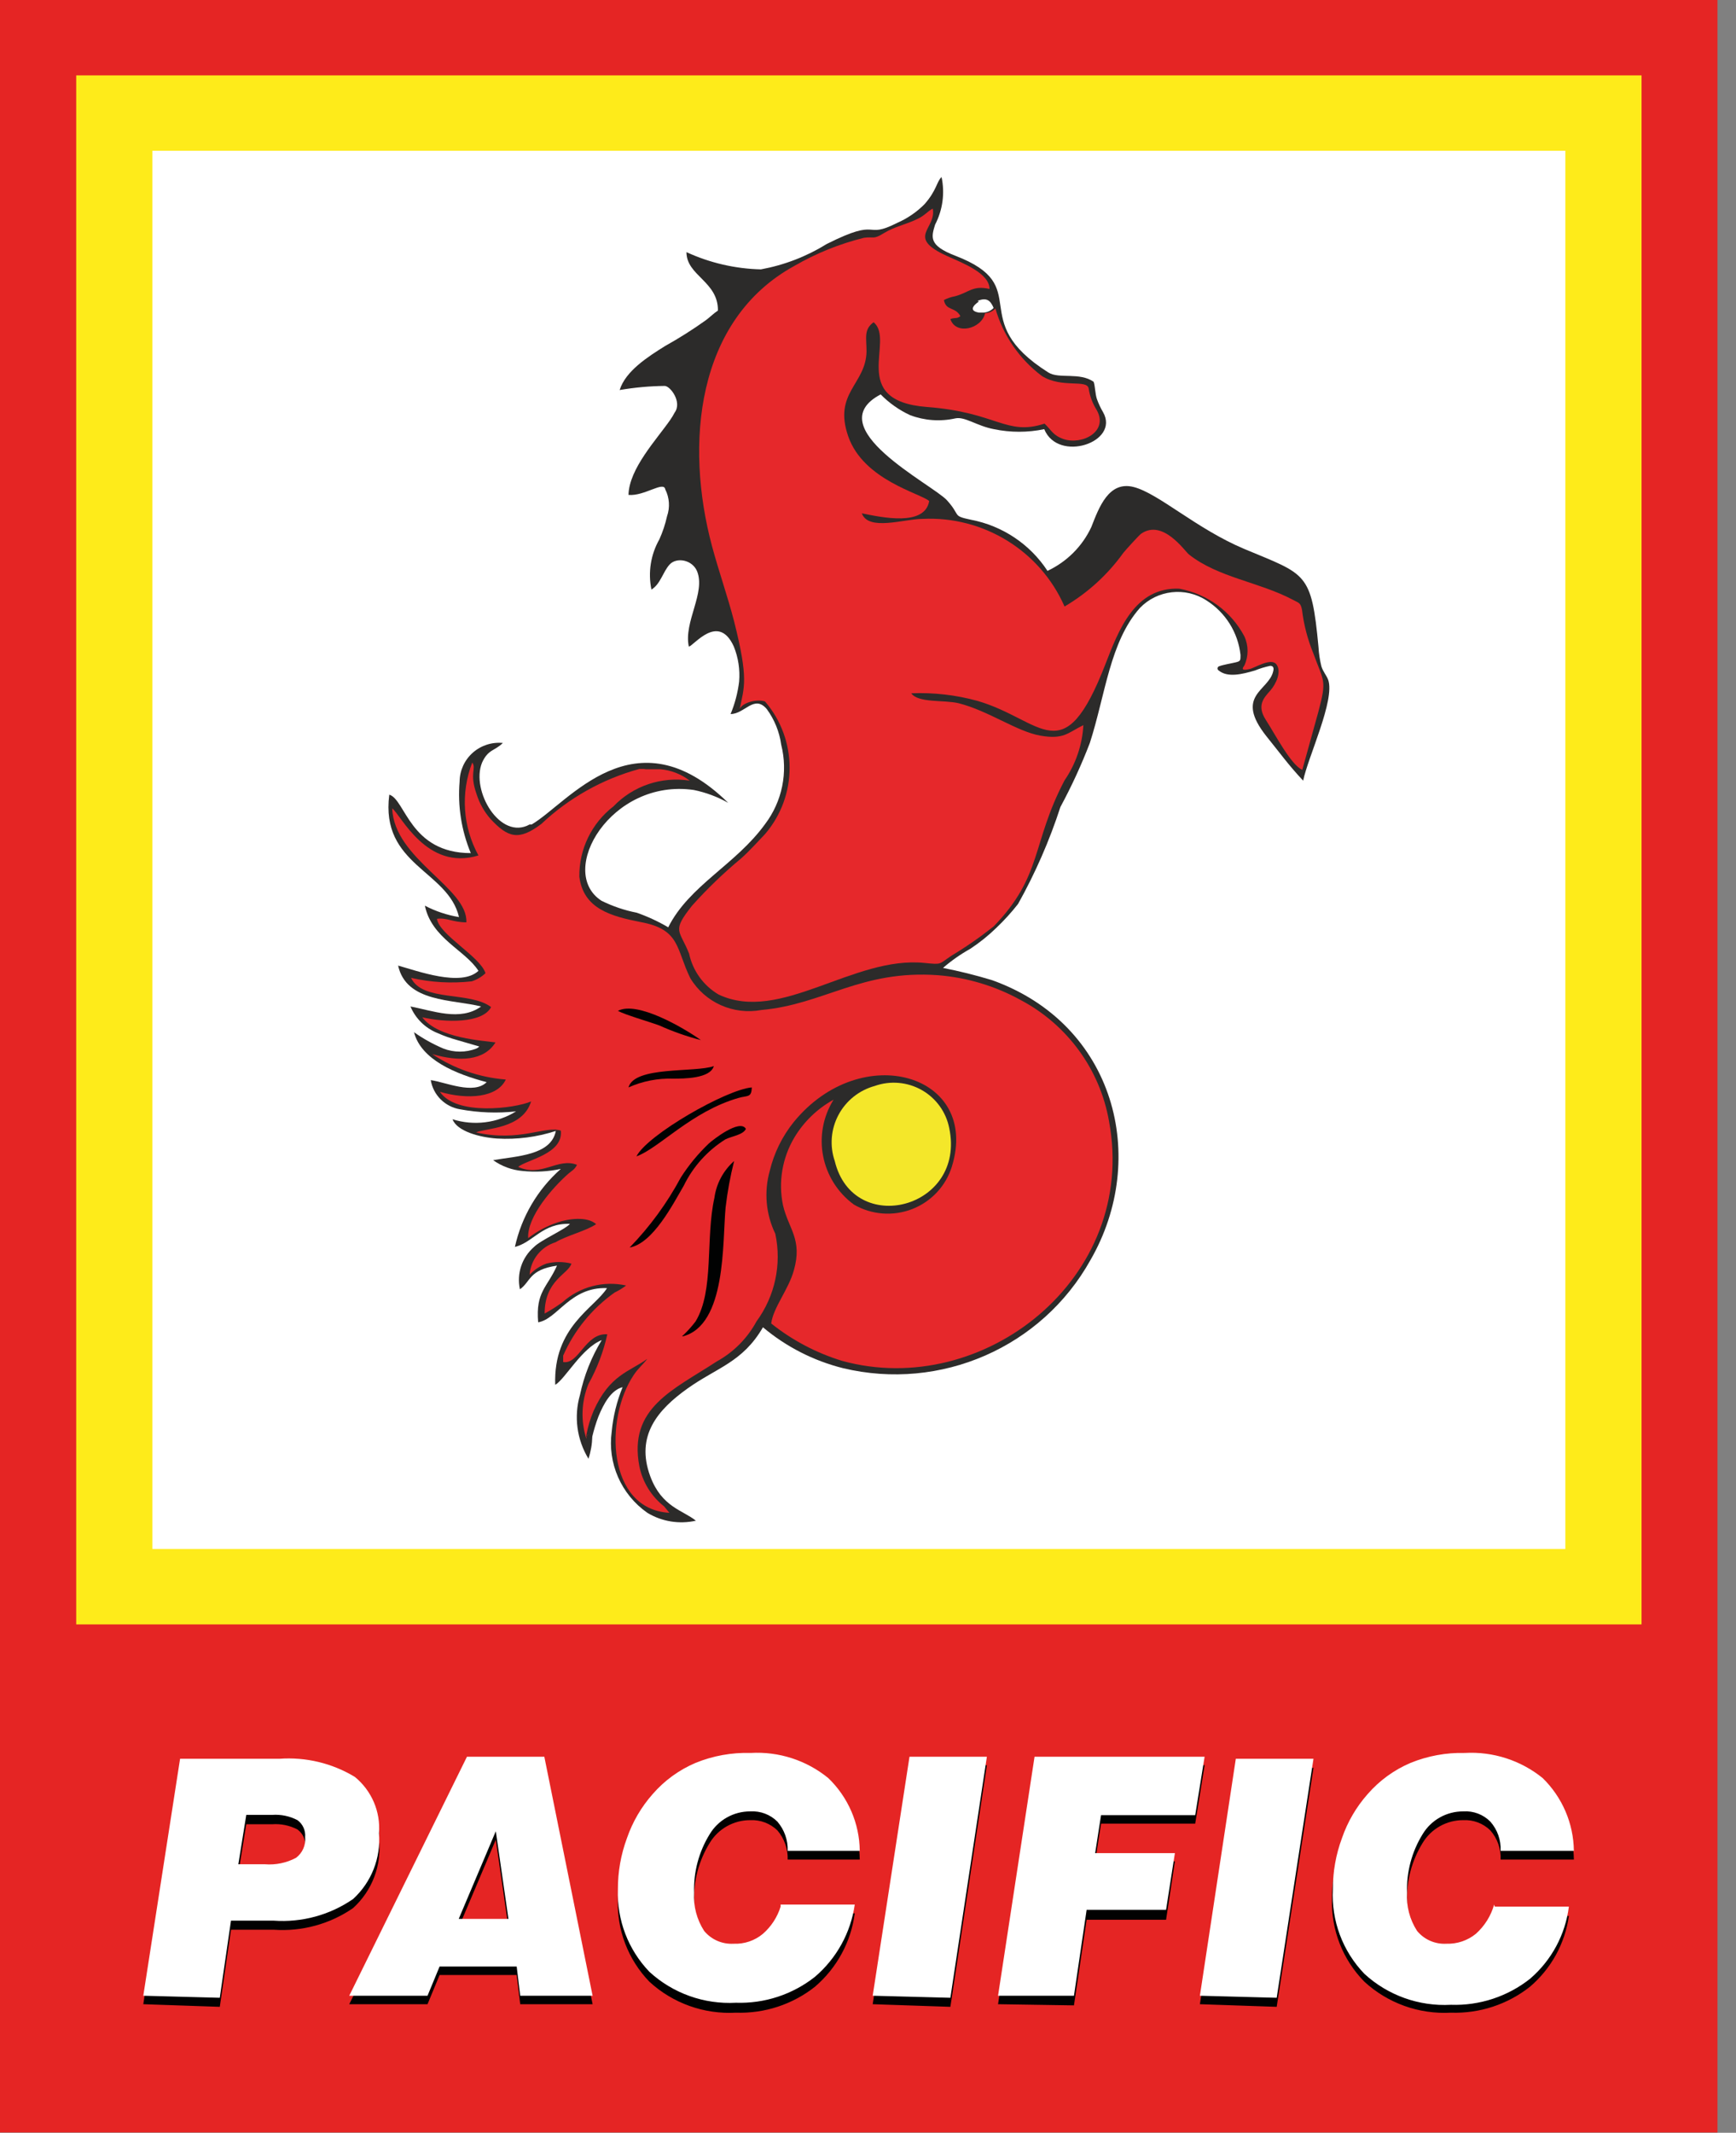 <?xml version="1.0" encoding="UTF-8"?>
<svg width="92px" height="113px" viewBox="0 0 92 113" version="1.1" xmlns="http://www.w3.org/2000/svg" xmlns:xlink="http://www.w3.org/1999/xlink">
    <rect x="0" y="0" width="92" height="113" fill="#808080" stroke="none"/>
    <!-- Generator: Sketch 55.2 (78181) - https://sketchapp.com -->
    <title>marka-1</title>
    <desc>Created with Sketch.</desc>
    <g id="Page-1" stroke="none" stroke-width="1" fill="none" fill-rule="evenodd">
        <g id="marka-1" fill-rule="nonzero">
            <rect id="Rectangle" fill="#E52524" x="0" y="0" width="91.018" height="112.985"></rect>
            <rect id="Rectangle" fill="#FEEB1A" x="4.039" y="3.994" width="82.956" height="82.072"></rect>
            <rect id="Rectangle" fill="#FFFFFF" x="8.077" y="7.987" width="74.879" height="74.085"></rect>
            <path d="M28.068,43.683 C26.508,44.55 24.949,41.903 25.542,40.417 C25.869,39.689 26.212,39.798 26.649,39.364 C26.066,39.308 25.486,39.497 25.05,39.885 C24.614,40.274 24.363,40.826 24.357,41.408 C24.248,42.7 24.451,44 24.949,45.2 C21.721,45.2 21.487,42.352 20.63,42.104 C20.146,45.85 23.748,46.113 24.325,48.59 C23.694,48.486 23.083,48.282 22.517,47.986 C22.875,49.72 24.653,50.339 25.355,51.438 C24.435,52.305 22.111,51.438 21.098,51.16 C21.534,53.125 23.982,52.94 25.495,53.327 C24.388,54.132 22.922,53.543 21.753,53.327 C22.022,53.968 22.539,54.475 23.187,54.735 C23.525,54.885 23.875,55.009 24.232,55.107 L25.401,55.447 C25.358,55.494 25.305,55.531 25.245,55.556 C24.684,55.772 24.061,55.772 23.499,55.556 C22.949,55.324 22.426,55.033 21.94,54.689 C22.314,56.144 24.138,56.902 25.791,57.336 C25.105,58.017 23.608,57.336 22.828,57.228 C22.959,58.023 23.587,58.646 24.388,58.775 C25.365,58.956 26.363,58.993 27.351,58.884 C26.344,59.507 25.112,59.66 23.982,59.302 C24.216,59.936 25.417,60.262 26.337,60.323 C27.393,60.385 28.451,60.248 29.456,59.921 C29.206,61.221 27.366,61.252 26.134,61.469 C26.592,61.796 27.131,61.994 27.694,62.042 C28.371,62.111 29.055,62.075 29.721,61.933 C28.49,63.021 27.639,64.468 27.288,66.066 C28.271,65.819 28.738,64.797 30.204,64.843 C29.986,65.122 28.645,65.71 28.302,66.066 C27.658,66.623 27.372,67.483 27.553,68.311 C28.13,67.908 28.021,67.274 29.518,67.057 C29.003,68.218 28.38,68.435 28.52,70.06 C29.549,69.89 30.22,68.172 32.169,68.249 C31.498,69.317 29.315,70.292 29.424,73.373 C29.955,73.063 30.828,71.422 31.888,71.004 C31.341,71.903 30.95,72.887 30.734,73.914 C30.406,75.053 30.569,76.275 31.186,77.289 C31.311,76.909 31.379,76.512 31.389,76.112 C31.475,75.75 31.584,75.393 31.717,75.044 C31.997,74.363 32.387,73.651 32.995,73.496 C32.688,74.248 32.493,75.041 32.418,75.849 C32.189,77.521 32.916,79.18 34.305,80.153 C35.075,80.619 35.998,80.769 36.878,80.571 C36.192,80.013 35.069,79.858 34.461,78.218 C33.666,76.066 34.866,74.688 36.426,73.574 C37.985,72.459 39.357,72.181 40.433,70.323 C41.662,71.357 43.113,72.098 44.675,72.49 C49.846,73.728 55.214,71.384 57.788,66.763 C60.907,61.361 59.098,54.271 52.58,51.934 C51.724,51.673 50.855,51.456 49.976,51.283 C50.418,50.899 50.899,50.562 51.411,50.277 C51.908,49.95 52.373,49.577 52.799,49.163 C53.214,48.768 53.6,48.344 53.953,47.893 C54.868,46.257 55.62,44.536 56.198,42.754 C56.79,41.658 57.311,40.526 57.757,39.364 C58.584,36.795 58.818,34.008 60.408,32.213 C61.332,31.254 62.813,31.085 63.932,31.81 C64.948,32.451 65.614,33.517 65.741,34.705 C65.741,34.999 65.741,35.03 65.492,35.092 C65.242,35.154 64.821,35.216 64.587,35.309 C64.547,35.33 64.523,35.372 64.523,35.417 C64.523,35.462 64.547,35.504 64.587,35.525 C65.055,35.912 65.819,35.727 66.505,35.525 C66.767,35.419 67.039,35.336 67.316,35.278 C67.487,35.278 67.519,35.402 67.472,35.572 C67.238,36.609 65.398,36.841 67.113,39.008 C67.768,39.813 68.298,40.556 69.062,41.361 C69.312,40.123 70.762,37.089 70.388,36.021 C70.294,35.773 70.123,35.603 70.029,35.309 C69.945,34.969 69.892,34.621 69.873,34.272 C69.499,30.293 69.234,30.464 65.944,29.086 C63.402,28.018 61.406,26.145 60.081,25.804 C58.755,25.464 58.241,26.888 57.835,27.925 C57.359,28.945 56.536,29.767 55.512,30.247 C54.588,28.834 53.124,27.856 51.458,27.538 C50.428,27.321 50.943,27.337 50.179,26.501 C49.415,25.665 43.349,22.646 46.671,20.897 C47.12,21.353 47.648,21.726 48.23,21.996 C48.996,22.286 49.831,22.345 50.631,22.167 C51.13,22.058 51.769,22.569 52.674,22.739 C53.553,22.922 54.461,22.922 55.34,22.739 C56.073,24.535 59.363,23.436 58.459,21.842 C58.328,21.62 58.219,21.387 58.132,21.145 C58.038,20.866 58.038,20.464 57.96,20.232 C57.227,19.705 56.12,20.092 55.559,19.736 C51.099,16.919 54.888,15.185 50.616,13.545 C49.212,13.003 49.353,12.569 49.555,11.904 C49.959,11.127 50.08,10.236 49.898,9.381 C49.633,9.628 49.649,10.077 48.994,10.82 C48.578,11.238 48.086,11.575 47.544,11.811 C45.735,12.724 46.717,11.47 43.817,12.925 C42.748,13.588 41.563,14.045 40.324,14.272 C38.96,14.24 37.617,13.929 36.379,13.359 C36.379,14.613 38.063,14.907 38.047,16.455 C37.814,16.609 37.689,16.749 37.408,16.965 C36.717,17.459 35.998,17.914 35.256,18.328 C34.336,18.9 33.151,19.659 32.839,20.665 C33.627,20.53 34.425,20.457 35.225,20.448 C35.521,20.448 36.161,21.3 35.755,21.857 C35.685,21.991 35.607,22.12 35.521,22.244 C34.804,23.281 33.338,24.829 33.307,26.222 C34.149,26.3 35.178,25.464 35.256,25.928 C35.479,26.371 35.513,26.884 35.35,27.352 C35.257,27.773 35.121,28.182 34.944,28.575 C34.485,29.383 34.335,30.329 34.523,31.238 C35.007,30.943 35.132,30.293 35.49,29.906 C35.849,29.519 36.675,29.643 36.94,30.262 C37.408,31.408 36.223,32.956 36.504,34.256 C36.738,34.256 38.063,32.429 38.889,34.256 C39.127,34.845 39.223,35.481 39.17,36.114 C39.098,36.704 38.946,37.282 38.718,37.832 C39.466,37.832 39.965,36.779 40.636,37.569 C41.043,38.126 41.306,38.775 41.4,39.457 C41.769,40.917 41.454,42.465 40.542,43.668 C38.983,45.819 36.535,46.903 35.412,49.132 C34.883,48.82 34.324,48.561 33.744,48.358 C33.094,48.231 32.465,48.017 31.873,47.723 C29.487,46.175 32.387,41.222 36.769,41.856 C37.409,41.987 38.025,42.217 38.593,42.538 C33.635,37.677 30.126,42.538 28.177,43.683" id="Path" fill="#2C2B2A"></path>
            <path d="M34.118,40.742 L34.118,40.742 L33.884,40.742 C31.938,41.272 30.154,42.272 28.692,43.652 C27.491,44.565 26.914,44.38 25.994,43.389 C25.663,43.01 25.413,42.567 25.261,42.089 C24.856,40.943 25.261,40.742 25.027,40.401 C24.404,42.011 24.524,43.81 25.355,45.324 C22.61,46.175 21.238,43.157 20.786,42.832 C20.879,45.525 24.809,47.042 24.715,48.869 C23.998,48.869 23.655,48.605 23.156,48.683 C23.281,49.534 25.448,50.68 25.729,51.562 C25.521,51.761 25.271,51.909 24.996,51.995 C23.922,52.114 22.836,52.051 21.784,51.81 C22.392,53.095 24.902,52.506 26.025,53.358 C25.573,54.24 23.561,54.178 22.376,53.899 C23.234,55.029 25.666,55.138 26.259,55.231 C25.651,56.206 24.357,56.268 22.906,55.85 C24.068,56.624 25.41,57.088 26.805,57.197 C26.353,58.156 24.793,58.28 23.312,57.847 C24.185,59.132 27.273,58.729 28.146,58.358 C27.694,59.828 25.729,59.766 25.23,59.998 C27.538,60.525 28.91,59.627 29.721,59.905 C29.861,61.144 27.896,61.453 27.46,61.825 C28.692,62.398 29.565,61.314 30.578,61.717 C30.454,61.964 30.329,62.011 30.126,62.181 C29.3,62.908 27.927,64.456 27.99,65.602 C28.457,65.236 28.985,64.954 29.549,64.766 C30.095,64.58 31.108,64.425 31.592,64.859 C31.077,65.215 30.033,65.463 29.44,65.819 C28.671,66.058 28.127,66.739 28.068,67.537 C28.314,67.275 28.618,67.074 28.957,66.949 C29.392,66.84 29.847,66.84 30.282,66.949 C30.126,67.506 28.863,67.815 28.863,69.596 C29.194,69.416 29.511,69.214 29.814,68.992 C30.727,68.175 31.982,67.846 33.182,68.11 C32.993,68.253 32.789,68.378 32.574,68.481 C31.375,69.329 30.432,70.485 29.845,71.825 L29.845,72.165 C30.687,72.305 31.015,70.617 32.184,70.695 C31.981,71.615 31.644,72.501 31.186,73.326 C30.808,74.254 30.769,75.284 31.077,76.236 L31.077,76.128 C31.311,75.648 30.999,76.391 31.077,76.02 C31.157,75.59 31.283,75.169 31.452,74.766 C32.309,72.831 33.369,72.676 34.305,71.995 C34.056,72.32 33.837,72.475 33.588,72.846 C32.028,75.153 32.153,79.967 35.475,80.153 L35.194,79.812 C34.519,79.281 34.055,78.53 33.884,77.691 C33.292,74.595 35.662,73.651 37.985,72.134 C38.877,71.642 39.607,70.906 40.09,70.014 C41.071,68.676 41.434,66.988 41.088,65.37 C40.587,64.333 40.482,63.15 40.792,62.042 C41.019,61.092 41.456,60.203 42.071,59.441 C45.657,55.06 51.957,56.918 50.444,61.809 C50.126,62.84 49.35,63.67 48.338,64.062 C47.326,64.454 46.189,64.366 45.252,63.822 C43.492,62.529 43.024,60.113 44.176,58.265 C43.319,58.737 42.604,59.426 42.102,60.262 C41.457,61.342 41.24,62.622 41.494,63.853 C41.79,65.122 42.538,65.664 42.071,67.305 C41.79,68.326 40.979,69.271 40.87,70.122 C41.985,71.012 43.26,71.684 44.628,72.103 C52.097,74.162 60.33,67.723 58.771,59.395 C58.289,56.657 56.563,54.293 54.093,52.986 C52.744,52.241 51.25,51.792 49.711,51.67 C45.641,51.376 43.661,53.218 40.355,53.512 C38.866,53.79 37.359,53.117 36.582,51.825 C35.818,50.277 36.067,49.24 33.946,48.853 C32.387,48.544 30.921,48.157 30.703,46.454 C30.683,44.998 31.353,43.616 32.512,42.723 C33.55,41.637 35.061,41.128 36.551,41.361 C36.101,41.014 35.559,40.804 34.991,40.757 L34.227,40.757" id="Path" fill="#E6282B"></path>
            <path d="M52.206,16.594 L52.206,16.594 C52.019,17.43 50.647,17.77 50.366,16.904 C50.631,16.811 50.709,16.904 50.896,16.749 C50.616,16.238 50.132,16.486 50.023,15.897 C50.209,15.801 50.409,15.733 50.616,15.696 C51.364,15.495 51.536,15.108 52.44,15.309 C52.44,14.473 51.005,13.932 50.179,13.56 C47.98,12.554 49.649,12.136 49.431,11.052 C49.119,11.223 49.056,11.377 48.666,11.579 C48.012,11.904 47.419,11.997 46.842,12.353 C46.265,12.709 46.327,12.523 45.782,12.6 C44.49,12.92 43.251,13.42 42.102,14.086 C36.878,16.95 36.285,23.544 37.736,28.947 C38.094,30.278 38.562,31.594 38.905,32.925 C39.685,36.021 39.435,36.377 39.201,37.569 C39.311,37.259 40.059,37.011 40.542,37.166 C42.28,39.191 42.28,42.169 40.542,44.194 C40.168,44.581 39.747,45.061 39.279,45.479 C38.35,46.249 37.479,47.088 36.675,47.986 C35.584,49.364 36.005,49.24 36.519,50.525 C36.711,51.432 37.276,52.218 38.079,52.692 C41.353,54.24 45.22,50.633 48.994,51.02 C49.945,51.113 49.727,51.098 50.428,50.633 C51.205,50.166 51.949,49.648 52.658,49.085 C55.262,46.407 54.654,44.705 56.416,41.346 C57.012,40.479 57.357,39.467 57.414,38.42 C56.588,38.822 56.385,39.194 55.138,38.977 C53.89,38.761 52.393,37.662 50.803,37.259 C50.023,37.073 48.666,37.259 48.292,36.733 C49.476,36.684 50.66,36.82 51.801,37.135 C55.262,38.141 56.338,40.974 58.584,35.185 C59.285,33.374 60.143,31.098 62.498,31.191 C63.976,31.463 65.246,32.393 65.944,33.714 C66.173,34.205 66.173,34.771 65.944,35.262 C65.741,35.525 65.944,35.51 66.224,35.448 C66.505,35.386 67.363,34.829 67.643,35.2 C67.924,35.572 67.643,36.222 67.316,36.593 C66.988,36.965 66.583,37.367 67.082,38.141 C67.581,38.915 68.423,40.541 69.016,40.788 L69.873,37.692 C70.325,35.99 70.154,36.145 69.593,34.597 C69.294,33.862 69.094,33.092 69,32.306 C68.922,31.919 68.828,31.95 68.517,31.779 C66.739,30.835 64.556,30.603 63.012,29.38 C62.778,29.194 61.624,27.476 60.471,28.281 C60.346,28.374 59.675,29.117 59.535,29.287 C58.707,30.443 57.645,31.413 56.416,32.135 C55.123,29.183 52.124,27.334 48.885,27.492 C47.934,27.492 46.016,28.157 45.673,27.197 C46.733,27.414 49.009,27.909 49.243,26.547 C48.807,26.145 45.766,25.448 44.955,23.126 C44.144,20.804 45.891,20.371 45.922,18.622 C45.922,17.894 45.766,17.461 46.296,17.074 C47.466,18.034 44.908,21.238 49.119,21.563 C52.845,21.842 53.313,23.111 55.356,22.445 C55.73,22.801 55.793,23.064 56.369,23.266 C57.352,23.591 58.771,22.863 58.116,21.718 C57.9,21.373 57.756,20.989 57.695,20.588 C57.617,20.077 56.276,20.588 55.216,19.922 C54.026,19.027 53.161,17.772 52.752,16.346 C52.609,16.495 52.413,16.584 52.206,16.594 Z" id="Shape" fill="#E6282B"></path>
            <path d="M51.879,15.975 C51.879,15.975 51.146,16.439 51.879,16.563 L52.128,16.563 C52.33,16.549 52.519,16.461 52.658,16.315 C52.487,15.913 52.284,15.743 51.801,15.944" id="Path" fill="#FFFFFF"></path>
            <path d="M46.359,57.537 C45.532,57.764 44.836,58.32 44.435,59.073 C44.034,59.825 43.962,60.709 44.238,61.515 C45.22,65.571 51.208,64.054 50.304,59.766 C50.136,58.916 49.604,58.181 48.846,57.753 C48.088,57.325 47.18,57.246 46.359,57.537" id="Path" fill="#F4E72A"></path>
            <path d="M33.369,66.097 C34.601,65.881 35.662,63.806 36.239,62.816 C36.728,61.813 37.49,60.966 38.437,60.37 C38.765,60.2 39.373,60.138 39.529,59.813 C39.217,59.255 37.767,60.401 37.564,60.587 C37,61.125 36.503,61.727 36.083,62.382 C35.356,63.739 34.443,64.99 33.369,66.097 L33.369,66.097 Z M33.728,61.268 C34.913,60.85 36.644,58.884 39.139,58.172 C39.622,58.032 39.825,58.172 39.841,57.615 C38.5,57.723 34.305,60.122 33.728,61.268 Z M33.307,57.615 C34.051,57.282 34.862,57.123 35.677,57.15 C36.239,57.15 37.642,57.15 37.829,56.485 C36.847,56.841 33.619,56.469 33.307,57.615 Z M32.746,53.559 C33.151,53.776 34.305,54.101 34.944,54.333 C35.654,54.653 36.389,54.912 37.143,55.107 C36.207,54.441 33.759,53.017 32.746,53.559 Z M36.192,70.803 C38.5,70.199 38.281,65.834 38.453,63.977 C38.55,63.147 38.701,62.325 38.905,61.515 C38.333,62.02 37.962,62.712 37.86,63.466 C37.377,65.648 37.86,68.373 36.862,70.014 C36.647,70.297 36.407,70.561 36.145,70.803 L36.192,70.803 Z" id="Shape" fill="#010202"></path>
            <path d="M79.214,101.514 L83.143,101.514 C82.939,102.97 82.207,104.302 81.085,105.26 C79.897,106.201 78.409,106.69 76.89,106.638 C75.201,106.731 73.547,106.139 72.306,104.997 C71.157,103.83 70.537,102.248 70.591,100.616 C70.586,99.687 70.749,98.764 71.074,97.892 C71.376,97.041 71.837,96.253 72.431,95.57 C73.052,94.853 73.831,94.286 74.707,93.914 C75.631,93.533 76.623,93.344 77.623,93.357 C79.118,93.267 80.592,93.736 81.755,94.672 C82.796,95.691 83.39,97.076 83.408,98.527 L79.525,98.527 C79.551,97.96 79.356,97.406 78.98,96.979 C78.599,96.606 78.079,96.41 77.545,96.437 C76.663,96.434 75.845,96.893 75.393,97.644 C74.819,98.574 74.531,99.65 74.567,100.74 C74.52,101.455 74.706,102.166 75.097,102.768 C75.471,103.237 76.055,103.492 76.656,103.449 C77.223,103.467 77.777,103.28 78.216,102.923 C78.687,102.515 79.024,101.975 79.182,101.375 L79.214,101.514 Z M63.589,106.189 L65.492,93.666 L69.608,93.666 L67.659,106.328 L63.589,106.189 Z M52.892,106.189 L54.826,93.527 L63.839,93.527 L63.34,96.623 L58.35,96.623 L58.038,98.62 L62.264,98.62 L61.796,101.715 L57.586,101.715 L56.915,106.251 L52.892,106.189 Z M46.249,106.189 L48.199,93.527 L52.3,93.527 L50.366,106.328 L46.249,106.189 Z M41.369,101.375 L45.298,101.375 C45.101,102.883 44.352,104.266 43.193,105.26 C42.005,106.201 40.518,106.69 38.999,106.638 C37.31,106.731 35.655,106.139 34.414,104.997 C33.282,103.822 32.68,102.241 32.746,100.616 C32.741,99.687 32.905,98.764 33.229,97.892 C33.532,97.041 33.992,96.253 34.586,95.57 C35.207,94.853 35.986,94.286 36.862,93.914 C37.786,93.533 38.778,93.344 39.778,93.357 C41.269,93.263 42.739,93.733 43.895,94.672 C44.947,95.685 45.548,97.072 45.563,98.527 L41.743,98.527 C41.761,97.961 41.567,97.409 41.197,96.979 C40.815,96.609 40.296,96.413 39.763,96.437 C38.881,96.434 38.063,96.893 37.611,97.644 C37.036,98.574 36.749,99.65 36.784,100.74 C36.738,101.455 36.924,102.166 37.315,102.768 C37.689,103.237 38.273,103.492 38.874,103.449 C39.442,103.475 39.999,103.287 40.433,102.923 C40.87,102.548 41.194,102.061 41.369,101.514 L41.369,101.375 Z M24.31,102.118 L26.945,102.118 L26.275,97.474 L24.31,102.118 Z M18.509,106.189 L24.746,93.527 L28.847,93.527 L31.405,106.189 L27.569,106.189 L27.382,104.641 L23.296,104.641 L22.657,106.189 L18.509,106.189 Z M7.594,106.189 L9.527,93.527 L14.798,93.527 C16.204,93.419 17.609,93.761 18.805,94.502 C19.697,95.225 20.175,96.335 20.084,97.474 C20.235,98.83 19.725,100.176 18.712,101.096 C17.482,101.945 15.996,102.349 14.502,102.242 L12.241,102.242 L11.648,106.328 L7.594,106.189 Z M12.631,99.254 L14.034,99.254 C14.605,99.303 15.178,99.191 15.687,98.929 C16.028,98.67 16.21,98.255 16.17,97.83 C16.205,97.481 16.051,97.139 15.765,96.932 C15.353,96.717 14.888,96.621 14.424,96.654 L13.052,96.654 L12.631,99.254 Z" id="Shape" fill="#010101"></path>
            <path d="M79.214,101.019 L83.143,101.019 C82.957,102.502 82.224,103.865 81.085,104.842 C79.897,105.783 78.409,106.272 76.89,106.22 C75.201,106.313 73.547,105.721 72.306,104.579 C71.153,103.38 70.549,101.761 70.637,100.106 C70.632,99.176 70.796,98.253 71.121,97.381 C71.416,96.527 71.877,95.738 72.477,95.059 C73.099,94.342 73.878,93.775 74.754,93.403 C75.663,93.033 76.64,92.853 77.623,92.877 C79.12,92.791 80.594,93.266 81.755,94.208 C82.796,95.227 83.39,96.612 83.408,98.062 L79.525,98.062 C79.553,97.496 79.357,96.94 78.98,96.514 C78.604,96.135 78.08,95.937 77.545,95.973 C76.663,95.969 75.845,96.428 75.393,97.18 C74.819,98.109 74.531,99.186 74.567,100.276 C74.522,100.991 74.708,101.701 75.097,102.304 C75.476,102.766 76.056,103.019 76.656,102.985 C77.223,103.003 77.777,102.816 78.216,102.458 C78.679,102.043 79.014,101.507 79.182,100.911 L79.214,101.019 Z M63.589,105.74 L65.492,93.186 L69.608,93.186 L67.659,105.848 L63.589,105.74 Z M52.892,105.74 L54.826,93.078 L63.839,93.078 L63.34,96.174 L58.35,96.174 L58.038,98.186 L62.264,98.186 L61.796,101.189 L57.586,101.189 L56.915,105.74 L52.892,105.74 Z M46.249,105.74 L48.199,93.078 L52.3,93.078 L50.366,105.848 L46.249,105.74 Z M41.369,100.911 L45.298,100.911 C45.086,102.396 44.338,103.755 43.193,104.734 C42.005,105.675 40.518,106.163 38.999,106.112 C37.31,106.204 35.655,105.612 34.414,104.471 C33.289,103.298 32.688,101.724 32.746,100.106 C32.741,99.176 32.905,98.253 33.229,97.381 C33.525,96.527 33.986,95.738 34.586,95.059 C35.207,94.342 35.986,93.775 36.862,93.403 C37.786,93.026 38.78,92.847 39.778,92.877 C41.271,92.789 42.741,93.265 43.895,94.208 C44.947,95.22 45.548,96.608 45.563,98.062 L41.743,98.062 C41.763,97.497 41.568,96.944 41.197,96.514 C40.819,96.138 40.297,95.941 39.763,95.973 C38.881,95.969 38.063,96.428 37.611,97.18 C37.036,98.109 36.749,99.186 36.784,100.276 C36.74,100.991 36.926,101.701 37.315,102.304 C37.694,102.766 38.274,103.019 38.874,102.985 C39.442,103.01 39.999,102.822 40.433,102.458 C40.872,102.073 41.196,101.575 41.369,101.019 L41.369,100.911 Z M24.31,101.669 L26.945,101.669 L26.275,97.025 L24.31,101.669 Z M18.509,105.74 L24.746,93.078 L28.847,93.078 L31.405,105.74 L27.569,105.74 L27.382,104.192 L23.296,104.192 L22.657,105.74 L18.509,105.74 Z M7.594,105.74 L9.543,93.186 L14.798,93.186 C16.202,93.083 17.603,93.418 18.805,94.146 C19.697,94.875 20.175,95.99 20.084,97.134 C20.19,98.442 19.684,99.726 18.712,100.616 C17.482,101.465 15.996,101.869 14.502,101.762 L12.241,101.762 L11.648,105.848 L7.594,105.74 Z M12.631,98.774 L14.034,98.774 C14.606,98.821 15.18,98.702 15.687,98.434 C16.03,98.176 16.213,97.76 16.17,97.335 C16.202,96.986 16.048,96.646 15.765,96.437 C15.353,96.222 14.888,96.125 14.424,96.158 L13.052,96.158 L12.631,98.774 Z" id="Shape" fill="#FFFFFF"></path>
        </g>
    </g>
</svg>